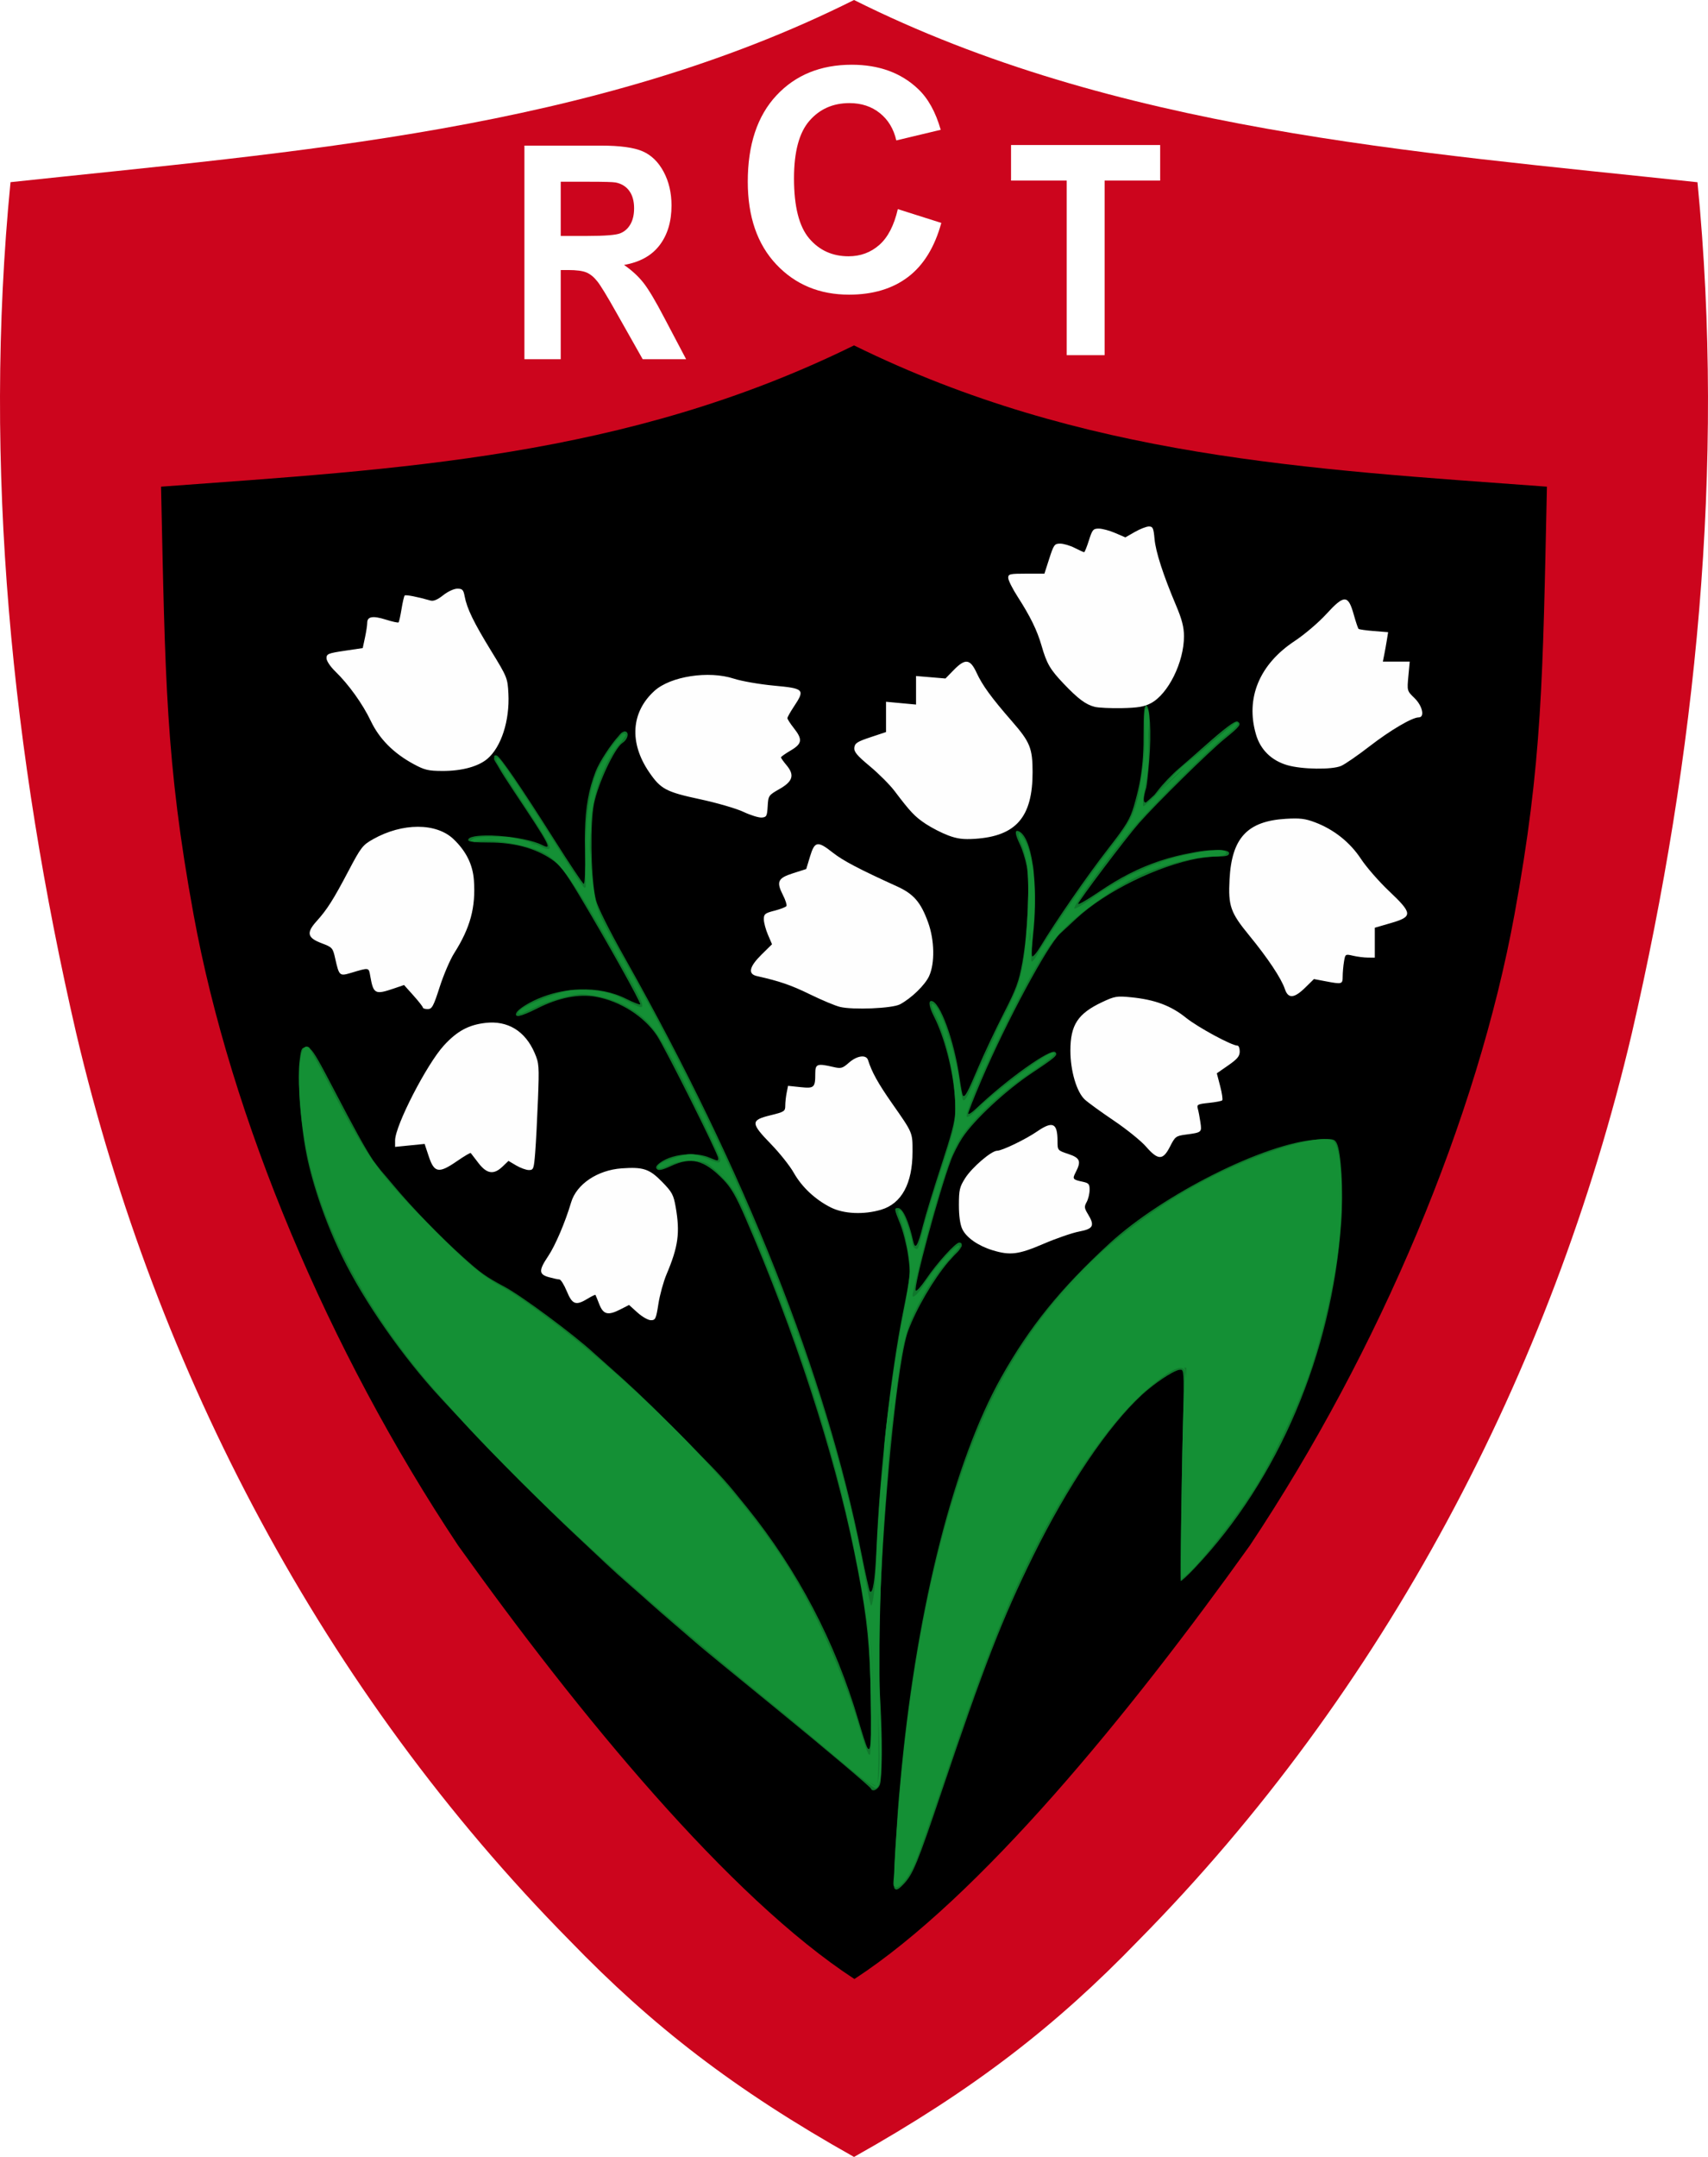 <?xml version="1.0" encoding="UTF-8" standalone="no"?>
<!-- Created with Inkscape (http://www.inkscape.org/) -->

<svg
   xmlns:dc="http://purl.org/dc/elements/1.1/"
   xmlns:cc="http://creativecommons.org/ns#"
   xmlns:rdf="http://www.w3.org/1999/02/22-rdf-syntax-ns#"
   xmlns:svg="http://www.w3.org/2000/svg"
   xmlns="http://www.w3.org/2000/svg"
   xmlns:sodipodi="http://sodipodi.sourceforge.net/DTD/sodipodi-0.dtd"
   xmlns:inkscape="http://www.inkscape.org/namespaces/inkscape"
   id="svg2"
   version="1.1"
   inkscape:version="0.48.1 "
   width="792.413"
   height="1000"
   sodipodi:docname="Rct.svg"
   inkscape:export-filename="G:\Multimedia\Image\Inkscape\images\L-Export-Full\Rct.png"
   inkscape:export-xdpi="72"
   inkscape:export-ydpi="72">
  <path
     inkscape:connector-curvature="0"
     id="path3033"
     d="M 396.22,0 C 274.961,60.613 137.442,70.255 4.877,84.456 -8.058,216.337 5.628,350.342 35.379,479.135 72.469,636.524 150.392,784.39 264.327,899.701 302.441,939.137 340.515,968.742 396.22,1000 451.925,968.742 489.998,939.137 528.112,899.701 642.048,784.39 719.97,636.524 757.06,479.135 786.811,350.342 800.466,216.368 787.531,84.487 654.966,70.286 517.478,60.613 396.22,0 z"
     style="fill:#cc051d;fill-opacity:1" />
  <path
     style="fill:#000000"
     d="m 396.215,160.132 c -105.926,52.113 -211.402,57.375 -321.5,65.5 1.949,89.051 2.111,127.422 15.094,198.375 17.265,94.355 62.377,201.885 122.719,292.5 55.893,78.136 125.754,163.159 183.875,201 58.121,-37.841 127.576,-122.864 183.469,-201 60.341,-90.615 105.485,-198.145 122.75,-292.5 12.983,-70.953 13.113,-109.324 15.062,-198.375 -110.098,-8.125 -215.543,-13.387 -321.469,-65.5 z"
     id="path3851"
     inkscape:connector-curvature="0" />
  <g
     id="g3901"
     transform="translate(-103.784,0.077)">
    <path
       style="opacity:0.988;fill:#149035;fill-opacity:0.846"
       d="m 635.5,327 c -0.867,0 -1.192,3.637 -1.188,13.25 7.1e-4,1.728 0.003,3.352 -0.031,4.906 -0.021,0.935 -0.059,1.804 -0.094,2.688 -0.047,1 -0.092,1.999 -0.156,2.969 -0.044,0.706 -0.1,1.411 -0.156,2.094 -0.034,0.422 -0.087,0.834 -0.125,1.25 -0.613,6.477 -1.792,12.146 -3.906,19.438 -1.759,6.067 -3.512,8.972 -12.094,20 -9.565,12.292 -24.29,33.581 -31.281,45.188 -1.787,2.966 -3.524,4.954 -3.844,4.438 -0.184,-0.298 -0.18,-1.883 -0.062,-4 0.167,-1.663 0.304,-3.366 0.438,-5.125 0.005,-0.072 0.026,-0.146 0.031,-0.219 1.16,-10.092 1.233,-19.965 0.469,-28.188 -0.11,-1.639 -0.251,-3.115 -0.438,-4.188 -0.041,-0.234 -0.083,-0.457 -0.125,-0.688 -1.276,-8.581 -3.641,-14.557 -6.75,-15.594 -1.738,-0.579 -1.457,1.594 0.812,6.281 1.1,2.272 2.509,6.798 3.125,10.062 0.371,1.967 0.583,4.898 0.656,8.375 0.018,0.869 0.03,1.754 0.031,2.688 -3.2e-4,0.245 10e-4,0.47 0,0.719 -0.002,0.711 -0.019,1.417 -0.031,2.156 -0.028,1.779 -0.085,3.614 -0.156,5.5 -0.009,0.224 -0.021,0.431 -0.031,0.656 -0.381,8.433 -1.242,17.574 -2.469,24.344 -1.647,9.091 -2.838,12.312 -8.812,24 -3.795,7.425 -9.103,18.675 -11.781,25 -4.91,11.595 -6.098,13.777 -7,12.875 C 550.26,507.604 549.576,504.03 549,499.938 546.518,482.309 539.814,464 535.844,464 c -1.449,0 -0.944,2.919 1.281,7.281 4.844,9.495 8.781,24.961 9.688,37.469 0.052,0.828 0.097,1.629 0.125,2.438 0.003,0.061 -0.002,0.126 0,0.188 0.028,0.847 0.062,1.711 0.062,2.531 4.1e-4,0.645 -0.019,1.276 -0.062,1.938 -0.305,4.633 -1.811,10.209 -6.344,24.062 C 537.065,550.69 533.187,563.325 532,568 c -2.462,9.697 -3.6,11.585 -4.531,7.406 -2.078,-9.324 -4.844,-15.406 -7,-15.406 -1.933,0 -1.89,0.293 0.969,7.438 1.34,3.351 2.99,9.895 3.656,14.562 1.17,8.196 1.072,9.116 -2.406,26.5 -5.615,28.062 -10.654,73.067 -12.312,110 -0.627,13.956 -1.655,20.564 -3,19.219 -0.309,-0.309 -2.08,-8.21 -3.938,-17.562 C 487.022,637.517 449.547,543.174 394,444.625 c -7.601,-13.486 -12.879,-24.039 -13.75,-27.5 -0.144,-0.572 -0.276,-1.211 -0.406,-1.906 -1.947,-10.423 -2.277,-33.784 -0.469,-42.719 1.911,-9.443 9.559,-25.748 13.188,-28.125 2.696,-1.767 3.323,-5.375 0.938,-5.375 -0.16,0 -0.362,0.115 -0.594,0.25 -0.5,0.116 -1.078,0.608 -1.875,1.594 -0.044,0.055 -0.079,0.098 -0.125,0.156 -3.5,3.765 -9.015,11.97 -10.844,16.75 -3.188,8.331 -4.64,16.369 -4.906,27.781 -0.019,0.657 -0.021,1.324 -0.031,2 -0.007,0.665 -0.031,1.342 -0.031,2.031 -0.004,1.308 0.038,2.651 0.062,4.031 0.006,0.313 -0.007,0.588 0,0.906 0.194,8.844 -0.052,15.358 -0.562,15.188 -0.492,-0.165 -6.556,-9.277 -13.5,-20.25 -15.717,-24.837 -25.217,-38.705 -26.844,-39.219 -0.948,-0.299 -1.35,0.022 -1.156,1 -0.077,0.136 -0.094,0.349 -0.094,0.625 0,0.305 0.789,1.666 1.906,3.406 0.038,0.069 0.054,0.117 0.094,0.188 1.439,2.558 3.709,6.11 6.844,10.812 17.387,26.083 18.348,27.907 13.406,25.406 -4.177,-2.113 -12.226,-3.596 -19.469,-4.156 -0.259,-0.02 -0.524,-0.045 -0.781,-0.062 -0.053,-0.004 -0.103,0.004 -0.156,0 -0.804,-0.061 -1.577,-0.097 -2.344,-0.125 -0.126,-0.005 -0.25,-0.028 -0.375,-0.031 -0.322,-0.011 -0.624,0.006 -0.938,0 C 325.421,387.165 321,387.788 321,389.375 c 0,0.825 2.927,1.162 9.75,1.156 11.504,-0.009 21.243,2.613 28.812,7.719 3.981,2.686 6.279,5.628 13,16.812 12.28,20.436 28.762,49.925 28.219,50.469 -0.264,0.264 -3.126,-0.854 -6.375,-2.5 -6.358,-3.221 -13.895,-4.686 -21.688,-4.406 -5.673,0.204 -11.499,1.325 -17.062,3.406 -6.113,2.287 -11.781,5.816 -12.406,7.719 -0.282,0.859 0.069,1.262 1.062,1.188 0.036,0.035 0.086,0.062 0.125,0.062 0.023,0 0.22,-0.091 0.312,-0.125 1.594,-0.275 4.375,-1.439 8.406,-3.469 9.843,-4.957 19.2,-6.781 27.125,-5.344 11.226,2.036 22.302,9.062 28.25,17.938 3.806,5.679 28.469,54.979 28.469,56.906 0,1.381 -0.058,1.384 -4.344,-0.406 -2.104,-0.879 -4.656,-1.337 -7.312,-1.438 -0.3,-0.011 -0.604,-0.029 -0.906,-0.031 -0.139,-7.5e-4 -0.293,-0.004 -0.438,0 -0.281,0.007 -0.576,0.009 -0.875,0.031 -4.954,0.187 -10.005,1.564 -13.188,3.969 -1.753,1.325 -2.12,2.158 -1.344,2.938 0.778,0.781 2.604,0.376 6.5,-1.438 9.407,-4.379 15.328,-2.854 24.125,6.156 3.709,3.799 5.968,7.671 10.375,17.844 C 472.352,617.061 490.553,672.802 500,719 c 5.217,25.512 6.917,38.698 7.562,59.531 0.018,0.573 0.015,1.164 0.031,1.75 0.042,1.898 0.117,3.798 0.156,5.969 0.132,7.412 0.147,13.343 0.094,17.875 -0.176,6.396 -0.719,7.854 -1.781,5.875 -0.443,-0.825 -2.253,-6.45 -4.031,-12.5 -10.627,-36.146 -28.076,-69.433 -51.75,-98.781 -9.69,-12.012 -11.004,-13.566 -25.031,-27.75 -0.531,-0.551 -1.056,-1.104 -1.594,-1.656 -3.029,-3.112 -6.177,-6.269 -9.406,-9.438 -11.803,-11.839 -17.86,-17.542 -29.156,-27.5 -2.421,-2.134 -5.133,-4.55 -6.031,-5.375 -9.214,-8.461 -33.114,-26.174 -41.062,-30.438 -8.899,-4.774 -11.168,-6.4 -19.312,-13.719 -10.731,-9.644 -23.784,-23.088 -32.188,-33.188 -1.954,-2.348 -4.373,-5.184 -5.906,-6.938 -1.35,-1.716 -2.621,-3.35 -3.781,-4.938 -0.049,-0.074 -0.107,-0.175 -0.156,-0.25 C 273.085,532.12 267.912,522.715 259,505.625 c -6.919,-13.268 -9.484,-17.879 -11.25,-19.406 -0.281,-0.384 -0.51,-0.673 -0.625,-0.719 -0.721,-0.287 -1.342,-0.267 -1.875,0.031 -0.008,0.004 -0.023,-0.005 -0.031,0 -1.623,0.169 -1.872,1.206 -2.531,6.969 -0.284,2.484 -0.322,5.98 -0.219,9.938 0.039,1.493 0.1,3.007 0.188,4.625 0.019,0.34 0.041,0.686 0.062,1.031 0.529,8.943 1.706,19.25 3.312,27.219 2.925,14.513 9.084,32.107 16.531,47.312 10.198,20.821 28.049,46.409 45.625,65.375 2.803,3.025 8.761,9.432 13.219,14.25 10.452,11.295 35.753,36.593 48.781,48.75 5.599,5.225 12.302,11.525 14.906,14 2.604,2.475 7.358,6.75 10.531,9.5 3.174,2.75 7.58,6.642 9.812,8.656 2.232,2.014 7.662,6.734 12.062,10.5 4.4,3.766 9.125,7.838 10.5,9.031 2.072,1.798 16.784,13.856 36.594,30 21.287,17.348 42.925,35.596 43.25,36.469 0.668,1.792 3.558,0.329 4.25,-2.156 0.415,-1.492 0.676,-5.927 0.75,-11.656 0.005,-0.201 -0.005,-0.451 0,-0.656 0.102,-4.515 0.046,-9.991 -0.188,-16.062 -0.035,-1.149 -0.081,-2.265 -0.125,-3.406 -0.145,-3.735 -0.321,-7.405 -0.562,-10.719 -0.06,-0.821 -0.108,-1.724 -0.156,-2.625 -0.273,-6.77 -0.356,-14.758 -0.219,-23.531 0.005,-0.314 0.026,-0.621 0.031,-0.938 0.841,-39.951 5.817,-100.856 10.688,-128.469 0.053,-0.297 0.103,-0.553 0.156,-0.844 0.195,-1.082 0.368,-2.094 0.562,-3.062 0.031,-0.155 0.063,-0.285 0.094,-0.438 0.667,-3.267 1.326,-5.848 1.969,-7.594 3.838,-10.425 11.84,-23.955 18.656,-32.031 0.859,-0.929 1.69,-1.849 2.438,-2.688 0.071,-0.08 0.117,-0.14 0.188,-0.219 0.338,-0.341 0.674,-0.697 1,-1 1.085,-1.007 1.846,-1.996 2.25,-2.844 0.228,-0.309 0.375,-0.556 0.375,-0.625 0,-0.113 -0.011,-0.194 -0.031,-0.281 -0.002,-0.011 0.003,-0.021 0,-0.031 C 550.083,576.507 549.709,576 548.812,576 c -1.71,0 -10.296,9.446 -15.312,16.844 -2.361,3.481 -4.532,5.91 -4.844,5.406 -1.079,-1.746 10.737,-45.567 16.312,-60.469 1.133,-3.028 3.535,-7.684 5.312,-10.375 5.509,-8.339 20.019,-21.855 32.25,-30 11.079,-7.378 12.184,-8.347 10.844,-9.688 -1.988,-1.988 -22.466,12.581 -36.625,26.062 -2.062,1.964 -3.75,3.045 -3.75,2.406 0,-0.639 2.74,-7.592 6.094,-15.438 11.577,-27.077 30.722,-62.664 36.594,-68.031 1.539,-1.407 4.838,-4.474 7.312,-6.781 13.852,-12.915 38.147,-24.644 56.531,-28 0.01,-0.002 0.021,0.002 0.031,0 0.769,-0.14 1.535,-0.234 2.281,-0.344 1.379,-0.18 2.769,-0.317 4.156,-0.438 0.275,-0.024 0.489,-0.067 0.75,-0.094 0.785,-0.043 1.567,-0.062 2.312,-0.062 3.72,0 4.938,-0.369 4.938,-1.5 0,-1.2 -2.665,-1.629 -6.719,-1.469 -0.13,0.005 -0.273,-0.006 -0.406,0 -2.588,0.033 -5.516,0.392 -8.656,0.969 -0.414,0.076 -0.828,0.165 -1.25,0.25 -4.886,0.867 -10.176,2.144 -14.969,3.75 -9.923,3.324 -18.398,7.639 -28.656,14.594 -5.131,3.479 -9.344,5.891 -9.344,5.375 0,-1.139 22.167,-30.53 28.188,-37.375 8.07,-9.175 32.784,-33.478 39.812,-39.156 7.059,-5.703 7.875,-6.791 5.969,-7.969 -1.057,-0.653 -5.885,2.956 -16.094,12.031 -3.095,2.751 -8.164,7.175 -11.281,9.844 -3.117,2.668 -7.508,7.281 -9.75,10.25 -0.507,0.672 -0.987,1.268 -1.438,1.812 -1.607,1.507 -3.034,2.787 -3.906,3.5 -0.02,0.005 -0.043,0.027 -0.062,0.031 -1.332,0.275 -1.359,-2.01 0.156,-6.812 0.241,-0.764 0.867,-6.49 1.375,-12.719 C 638.031,339.376 637.307,327 635.5,327 z m 83.156,201.031 c -0.816,0.021 -1.89,0.098 -3.125,0.188 -0.337,0.021 -0.506,0.008 -0.875,0.031 -23.859,1.532 -71.247,25.286 -96.25,48.25 -22.63,20.785 -37,38.563 -50.156,62 -21.766,38.776 -38.698,105.157 -46.156,180.969 -0.018,0.178 -0.045,0.353 -0.062,0.531 -0.043,0.439 -0.082,0.929 -0.125,1.375 -0.778,7.843 -1.437,15.535 -1.906,22.938 -0.013,0.206 -0.018,0.42 -0.031,0.625 -0.662,9.248 -1.174,17.779 -1.375,23.438 -0.056,0.683 -0.111,1.445 -0.156,1.875 -0.281,2.65 -0.314,3.853 0.125,4.375 0.026,0.331 0.045,0.546 0.094,0.625 0.802,1.308 1.883,0.826 4.531,-2 4.17,-4.45 6.296,-9.608 17.219,-42 19.924,-59.087 28.366,-80.803 42.625,-109.75 16.066,-32.615 34.792,-60.353 50.406,-74.781 0.138,-0.128 0.269,-0.249 0.406,-0.375 0.9,-0.821 1.81,-1.583 2.688,-2.312 5.556,-4.621 12.656,-9.031 14.562,-9.031 1.485,0 1.984,-1.209 1.781,14.375 -0.003,0.243 -0.028,0.561 -0.031,0.812 -0.316,12.149 -0.681,29.831 -0.938,46.031 -0.409,20.308 -0.565,36.435 -0.344,36.656 0.243,0.243 3.162,-2.441 6.5,-5.969 38.938,-41.145 63.616,-99.278 67.969,-160.188 1.052,-14.726 -0.006,-32.916 -2.125,-36.875 -0.712,-1.33 -1.294,-1.793 -3.938,-1.812 -0.247,-0.014 -0.547,-8.1e-4 -0.844,0 -0.165,4.5e-4 -0.287,-0.005 -0.469,0 z"
       id="path3911"
       inkscape:connector-curvature="0" />
    <path
       style="fill:#149035;fill-opacity:1"
       d="m 531.375,329.469 c -1.068,0.01 -0.641,8.404 -0.594,11.5 0.087,8.318 -0.422,11.341 -1.594,20.375 -2.023,15.714 -4.149,20.022 -15.375,34.375 -9.202,11.765 -28.881,40.439 -33.219,48.406 -0.98,1.8 -2.052,3.01 -2.375,2.688 -0.323,-0.323 -0.009,-6.681 0.688,-14.125 1.897,-20.261 0.22,-35.95 -4.625,-43.344 -0.442,-0.674 -0.81,-1.095 -1.125,-1.406 -0.346,-0.529 -0.628,-0.809 -0.781,-0.656 -0.033,0.033 -0.058,0.105 -0.062,0.188 -0.388,0.253 -0.13,1.748 0.969,4.062 0.911,1.92 2.151,6.125 2.75,9.312 1.43,7.602 0.454,33.8 -1.719,46.781 -1.249,7.462 -2.323,10.996 -7.25,21.438 -2.595,4.702 -5.407,10.52 -6.688,13.969 -0.004,0.011 -0.027,0.02 -0.031,0.031 -0.03,0.063 -0.064,0.124 -0.094,0.188 -3.639,7.674 -7.035,15.075 -8.406,18.375 -1.282,3.084 -2.249,5.3 -3,6.812 -0.033,0.061 -0.061,0.16 -0.094,0.219 -0.203,0.4 -0.39,0.765 -0.562,1.062 -0.035,0.06 -0.091,0.13 -0.125,0.188 -0.154,0.252 -0.305,0.485 -0.438,0.656 -0.511,0.661 -0.897,0.759 -1.219,0.438 -0.271,-0.271 -0.958,-3.845 -1.531,-7.938 -1.693,-12.079 -6.671,-28.369 -10.188,-34.188 -0.004,-0.008 0.004,-0.023 0,-0.031 -0.053,-0.087 -0.104,-0.137 -0.156,-0.219 -0.132,-0.221 -0.25,-0.439 -0.406,-0.625 -0.288,-0.394 -0.584,-0.754 -0.844,-0.969 -1.959,-1.625 -1.862,0.321 0.219,4.344 5.317,10.282 9.368,29.139 9.375,43.656 0.004,7.639 -0.589,10.181 -6.562,28.438 -3.61,11.031 -7.428,23.612 -8.469,27.969 -1.041,4.357 -2.081,8.143 -2.344,8.406 -0.894,0.894 -2.625,-0.833 -2.625,-2.625 0,-2.34 -3.767,-13.267 -5,-14.5 -1.81,-1.81 -2.028,0.1 -0.438,3.906 2.095,5.014 4.438,17.427 4.438,23.531 0,2.676 -1.569,12.643 -3.469,22.156 -3.254,16.295 -8.645,54.951 -8.562,61.375 0.021,1.613 -0.394,6.537 -0.938,10.938 -0.997,8.072 -2.164,25.426 -2.812,42 -0.44,11.239 -1.675,20.48 -2.469,18.5 -0.331,-0.825 -1.55,-6.9 -2.719,-13.5 -14.502,-81.88 -54.852,-184.902 -112.312,-286.656 -10.845,-19.205 -11.77,-21.247 -13.188,-29.375 -0.838,-4.806 -1.523,-11.478 -1.531,-14.844 -0.008,-3.365 -0.595,-4.488 -0.562,-7.594 0.035,-3.364 0.543,-6.787 0.562,-9.719 0.038,-12.781 6.113,-29.807 13.531,-37.906 1.068,-0.963 1.437,-2.035 2.25,-3 0.373,-0.7 0.547,-0.595 0.125,-1.281 -1.808,-0.338 -1.249,0.255 -3.969,2.938 -2.655,3.437 -5.231,7.086 -6.938,10.438 -6.617,9.914 -7.419,31.009 -7.438,38.031 -0.005,1.907 -0.104,5.123 -0.156,11.656 -0.034,4.299 0.333,7.12 0.062,8.188 -0.14,0.066 -0.301,0.125 -0.438,0.125 -0.116,0 -0.348,-0.215 -0.656,-0.531 -1.821,-2.401 -6.757,-9.877 -12.25,-18.656 -13.969,-22.326 -25.626,-39.874 -27.094,-40.781 -0.892,-0.551 -1.197,-0.407 -0.875,0.562 -0.319,0.322 0.542,1.931 2.719,5.156 1.686,2.792 4.13,6.574 7.469,11.625 11.413,17.269 15.364,23.573 14.312,24.625 -0.386,0.076 -0.886,0.074 -1.5,-0.031 -0.729,-0.239 -1.649,-0.665 -2.812,-1.25 -3.823,-1.922 -12.019,-4.141 -15.844,-4.281 -9.9,-0.363 -15.158,0.055 -15.625,1.219 -0.251,0.038 -0.464,0.12 -0.594,0.25 -0.278,0.278 0.098,0.464 0.844,0.5 0.304,0.271 0.77,0.386 1.219,0.25 5.348,-1.618 23.642,1.22 31.062,4.812 8.355,4.044 14.97,13.56 38.938,56.156 9.865,17.533 9.883,17.957 0.594,12.969 -8.111,-4.356 -12.827,-5.346 -24.906,-5.156 -5.763,0.09 -23.756,7.158 -25.531,10.031 -0.501,0.81 -0.218,1.084 0.781,0.875 0.283,0.084 0.872,-0.099 2.031,-0.656 1.239,-0.503 2.819,-1.259 4.844,-2.281 5.814,-2.935 17.069,-6.107 21.344,-6.031 6.887,0.123 15.858,2.588 21.531,5.938 11.033,6.515 14.381,11.262 29.406,41.562 7.464,15.053 13.562,28.104 13.562,29 0,2.1 -0.865,2.057 -6.156,-0.344 -2.398,-1.088 -5.796,-1.988 -7.562,-2 -3.548,-0.024 -13.899,3.515 -14.875,5.094 -1.263,2.044 0.6,2.054 4.844,0 5.145,-2.49 13.493,-2.824 17.625,-0.688 1.534,0.793 5.243,4.085 8.219,7.312 4.611,5.001 6.392,8.232 12.094,21.812 27.18,64.743 43.098,117.643 52.5,174.438 2.182,13.181 2.661,19.652 3.062,43.25 0.242,14.261 0.156,23.986 -0.219,26.812 -0.001,0.01 -0.03,0.021 -0.031,0.031 -0.11,0.26 -0.221,0.406 -0.344,0.406 -0.154,0 -0.357,-0.24 -0.594,-0.594 -0.844,-1.805 -2.199,-5.674 -3.5,-10.156 C 395.121,790.731 389.92,776.826 384,763.5 c -0.302,-0.695 -0.6,-1.373 -0.906,-2.062 -0.084,-0.186 -0.166,-0.377 -0.25,-0.562 -1.575,-3.526 -3.233,-6.993 -4.938,-10.406 -0.841,-1.685 -1.687,-3.369 -2.562,-5.031 -0.136,-0.262 -0.27,-0.52 -0.406,-0.781 -0.238,-0.448 -0.478,-0.897 -0.719,-1.344 -3.969,-7.504 -8.082,-14.555 -12.219,-20.781 -20.724,-31.191 -52.145,-64.639 -91.125,-97 -13.248,-10.998 -30.903,-23.893 -37.5,-27.406 -9.472,-5.044 -15.899,-10.346 -31.469,-25.969 -24.511,-24.594 -31.075,-33.035 -45.938,-61.344 -0.825,-1.572 -1.713,-3.236 -2.594,-4.938 -0.193,-0.374 -0.313,-0.638 -0.5,-1 -1.784,-3.451 -3.431,-6.522 -4.938,-9.312 -2.752,-5.099 -4.845,-8.788 -5.188,-9 -5.403,-3.339 -5.851,22.998 -0.812,48 7.356,36.501 29.003,76.57 60.812,112.531 38.753,43.81 85,86.745 153.688,142.688 8.212,6.688 22.363,18.455 31.438,26.156 9.075,7.701 17.052,14.045 17.719,14.094 2.805,0.204 3.552,-7.998 2.656,-28.906 -1.26,-29.426 -0.373,-71.768 2.156,-103 0.78,-9.625 1.411,-18.625 1.406,-20 -0.013,-3.287 3.566,-32.545 5.688,-46.5 0.934,-6.146 2.906,-14.056 4.469,-17.906 3.919,-9.655 11.475,-21.824 17.656,-28.469 2.883,-3.1 5.246,-5.949 5.25,-6.344 0.03,-2.974 -10.469,8.249 -16.406,17.531 -2.642,4.131 -4.833,6.312 -5.344,5.625 -0.045,-0.159 -0.059,-0.345 -0.094,-0.531 -0.004,-0.021 0.004,-0.041 0,-0.062 0.013,-0.277 0.066,-0.645 0.188,-1.094 0.261,-0.963 1.212,-5.125 2.125,-9.25 2.473,-11.171 8.221,-31.933 12.625,-45.594 2.674,-8.294 5.197,-13.937 8.031,-18 6.258,-8.972 18.704,-20.474 31.438,-29.062 10.349,-6.98 13.032,-9.344 10.594,-9.344 -2.847,0 -28.281,19.186 -35.75,26.969 -1.828,1.905 -3.657,3.125 -4.062,2.719 -1.921,-1.921 20.709,-50.631 33.062,-71.188 4.752,-7.907 8.636,-12.918 13.844,-17.844 7.644,-7.229 21.539,-17.006 30.75,-21.625 11.093,-5.562 27.585,-10.031 37,-10.031 5.016,0 7.459,-1.504 4.375,-2.688 -2.599,-0.997 -17.171,1.384 -26.062,4.25 -4.108,1.324 -8.562,3.125 -13.062,5.219 -0.043,0.02 -0.082,0.043 -0.125,0.062 -3.358,1.36 -5.975,2.597 -6.969,3.469 -5.161,2.748 -10.116,5.782 -14.312,8.812 -4.569,3.299 -8.462,5.52 -8.656,4.938 -0.518,-1.553 17.036,-25.431 28.312,-38.5 8.151,-9.446 34.821,-35.889 41.406,-41.062 5.577,-4.382 7.314,-6.5 5.344,-6.5 -0.367,0 -3.538,2.538 -7.312,5.781 -1.967,1.602 -4.217,3.477 -6.75,5.75 -3.029,2.558 -5.969,4.983 -7.688,6.312 -4.347,3.362 -7.353,6.441 -16.156,16.5 -2.253,2.11 -4.018,3.728 -4.844,4.344 -0.005,0.004 -0.026,-0.004 -0.031,0 -0.099,0.014 -0.159,0.006 -0.219,-0.031 -0.479,-0.296 -0.084,-4.501 0.906,-9.344 1.857,-9.084 1.478,-14.636 1.562,-16.531 0.088,-1.965 -0.296,-7.029 0,-9.281 0.293,-2.228 0.433,-9.288 -0.719,-10 -0.178,-0.11 -0.341,-0.158 -0.5,-0.156 z M 230.281,353.125 c 0.026,0 0.075,0.027 0.125,0.062 -0.041,-0.007 -0.09,-0.029 -0.125,-0.031 0.006,-0.006 -0.01,-0.031 0,-0.031 z m 319.438,3.25 c -1.827,1.76 -3.687,3.6 -5.594,5.5 -2.081,2.073 -4.054,3.967 -5.875,5.719 1.954,-2.59 7.863,-8.258 11.469,-11.219 z m -324.062,33.438 c 0.457,0.023 1.031,0.029 1.719,0.031 0.54,10e-4 0.958,-0.019 1.375,-0.031 -0.278,0.063 -0.71,0.117 -1.375,0.125 -0.807,0.01 -1.39,-0.043 -1.719,-0.125 z m 20.188,2.312 c 0.085,-0.002 0.121,8.9e-4 0.219,0 0.814,-0.007 1.716,0.356 2.156,0.812 -0.72,-0.284 -1.529,-0.549 -2.375,-0.812 z m 320.562,4.594 c -0.408,0.08 -1.294,0.125 -2.531,0.125 -0.619,0 -1.139,-0.009 -1.562,-0.031 0.353,0.005 0.65,7.5e-4 1.062,0 1.48,-0.003 2.47,-0.032 3.031,-0.094 z M 538,401.125 c 0.138,0 0.256,0.043 0.344,0.094 -0.558,0.182 -1.101,0.345 -1.656,0.531 0.376,-0.359 0.9,-0.625 1.312,-0.625 z m -0.25,1.625 c -0.323,0.222 -0.691,0.375 -1,0.375 0.332,-0.117 0.662,-0.261 1,-0.375 z m -59.031,11.031 c 0.075,2.111 0.075,4.577 0,6.688 0.049,-2.129 0.049,-4.559 0,-6.688 z m -1.188,19.531 c 0.007,0.025 0.024,0.034 0.031,0.062 0.252,0.963 0.252,2.538 0,3.5 -0.082,0.313 -0.151,0.411 -0.219,0.375 0.103,-1.799 0.158,-3.102 0.188,-3.938 z m -193.5,7.281 c 0.07,0.119 0.118,0.193 0.188,0.312 0.116,0.198 0.198,0.367 0.312,0.562 -0.202,-0.202 -0.38,-0.526 -0.5,-0.875 z m 5.344,6.688 c 0.194,0.256 0.342,0.496 0.406,0.719 -0.136,-0.243 -0.271,-0.476 -0.406,-0.719 z m -1.406,0.094 c 0.246,0.428 0.451,0.774 0.688,1.188 -0.041,-0.031 -0.087,-0.056 -0.125,-0.094 -0.245,-0.245 -0.45,-0.665 -0.562,-1.094 z m 4.969,8.844 c 0.243,0.447 0.493,0.922 0.719,1.344 -0.041,-0.031 -0.087,-0.056 -0.125,-0.094 -0.275,-0.275 -0.495,-0.773 -0.594,-1.25 z m 146.094,24.5 c 0.149,0.211 0.31,0.481 0.438,0.812 0.215,0.559 0.317,1.13 0.312,1.562 -0.238,-0.778 -0.491,-1.563 -0.75,-2.375 z m 18.25,9.938 c -0.439,1.031 -0.884,2.051 -1.344,3.094 -0.022,-0.043 -0.029,-0.115 -0.031,-0.188 -0.017,-0.566 0.599,-1.854 1.375,-2.906 z M 456.125,513 c -0.928,0.871 -1.804,1.694 -2.562,2.469 -0.219,0.223 -0.445,0.417 -0.656,0.625 0.648,-1.165 2.063,-2.417 3.219,-3.094 z m -12.188,2.406 c -0.096,2.388 -0.309,4.533 -0.75,6.812 0.275,-1.892 0.514,-3.812 0.656,-5.594 0.04,-0.502 0.054,-0.757 0.094,-1.219 z m -116.188,5.812 c 0.494,0.798 1.048,1.768 1.625,2.906 0.874,1.724 1.523,3.275 1.875,4.344 -1.131,-2.336 -2.31,-4.807 -3.5,-7.25 z M 614,529.125 c -7.685,0.058 -23.299,4.591 -39.062,11.438 -0.71,0.3 -1.418,0.598 -2.125,0.906 -0.222,0.099 -0.435,0.212 -0.656,0.312 -5.331,2.346 -10.581,4.938 -15.75,7.75 -0.972,0.529 -1.941,1.049 -2.906,1.594 -9.605,5.285 -17.919,10.773 -28.125,18.438 -30.08,22.588 -54.478,53.974 -70.188,90.281 -18.096,41.822 -30.853,97.645 -37.281,163.312 -2.158,22.045 -3.959,50.885 -3.281,52.219 0.296,0.583 0.774,0.737 1.375,0.562 0.021,-0.006 0.041,-0.024 0.062,-0.031 0.055,-0.009 0.127,-0.01 0.188,-0.031 0.019,-0.008 0.043,-0.023 0.062,-0.031 0.117,-0.049 0.238,-0.129 0.375,-0.219 2.167,-1.308 5.357,-5.849 7.719,-11.5 1.494,-3.575 7.101,-19.55 12.469,-35.5 15.913,-47.288 24.889,-71.424 35.375,-94.156 0.563,-1.221 1.145,-2.439 1.719,-3.656 0.514,-1.086 1.046,-2.176 1.562,-3.25 0.565,-1.178 1.139,-2.377 1.719,-3.562 0.097,-0.198 0.184,-0.396 0.281,-0.594 0.144,-0.294 0.293,-0.581 0.438,-0.875 0.295,-0.6 0.609,-1.184 0.906,-1.781 0.349,-0.698 0.681,-1.402 1.031,-2.094 0.598,-1.183 1.207,-2.362 1.812,-3.531 0.85,-1.646 1.707,-3.266 2.562,-4.875 0.128,-0.238 0.247,-0.481 0.375,-0.719 15.647,-29.047 33.411,-53.072 48.781,-65.75 5.255,-4.335 9.135,-7.032 11.781,-8.062 3.402,-1.326 4.717,0.068 4.125,4.125 -0.893,6.126 -2.218,85.615 -1.594,92.125 0.003,0.034 -0.003,0.095 0,0.125 l -0.062,1.312 1.062,-1.156 c 4.797,-2.724 24.556,-27.437 34.125,-43.125 7.227,-11.848 18.007,-34.335 23,-48 5.696,-15.59 11.478,-38.695 14.031,-56.094 3.501,-23.857 2.677,-51.398 -1.625,-54.969 -0.777,-0.645 -2.252,-0.953 -4.281,-0.938 z m -281.312,14.594 c 0.506,0.418 1.019,0.847 1.531,1.312 1.118,1.016 2.156,2.079 3.188,3.375 -1.448,-1.557 -3.091,-3.199 -4.719,-4.688 z m 288.438,3.594 c 0.283,4.6 0.271,9.655 0.031,15.031 0.173,-4.984 0.164,-10.239 -0.031,-15.031 z m -190.531,16.344 c -0.239,0.828 -0.468,1.569 -0.688,2.344 0.029,-0.664 0.319,-1.59 0.688,-2.344 z m -82.156,2.75 c 0.144,0.212 0.298,0.458 0.438,0.719 0.378,0.707 0.598,1.392 0.688,1.906 -0.374,-0.856 -0.808,-1.906 -1.125,-2.625 z m 1.625,6.938 c 0.11,0.259 0.232,0.548 0.344,0.812 -0.022,-0.035 -0.04,-0.057 -0.062,-0.094 -0.143,-0.231 -0.228,-0.484 -0.281,-0.719 z m 164,5.969 c -11.15,9.876 -21.435,20.844 -30.531,32.625 8.98,-11.875 19.09,-22.646 30.531,-32.625 z m -72.188,1.375 c -0.331,0.304 -0.718,0.688 -1.094,1.062 0.045,-0.058 0.074,-0.095 0.125,-0.156 0.333,-0.401 0.668,-0.71 0.969,-0.906 z m 0.812,0.812 c -0.184,0.472 -0.587,0.962 -1.062,1.281 0.409,-0.478 0.739,-0.877 1.062,-1.281 z m -87.781,3.469 c 0.199,0.484 0.39,0.972 0.594,1.469 -0.311,-0.332 -0.538,-0.946 -0.594,-1.469 z M 356.875,589.75 c 0.202,0.494 0.356,0.869 0.562,1.375 0.046,0.114 0.11,0.26 0.156,0.375 -0.017,-0.015 -0.046,-0.015 -0.062,-0.031 -0.367,-0.367 -0.656,-1.15 -0.656,-1.719 z m 2,5 c 0.226,0.571 0.423,1.125 0.656,1.719 -0.367,-0.367 -0.656,-1.15 -0.656,-1.719 z m 1.688,0.844 c 0.118,0.205 0.193,0.394 0.219,0.562 -0.065,-0.172 -0.155,-0.395 -0.219,-0.562 z m 62.969,7.344 c 0.203,0.04 0.343,0.051 0.531,0.094 -0.069,0.039 -0.141,0.094 -0.188,0.094 -0.118,0 -0.239,-0.067 -0.344,-0.188 z m -58.219,5.281 c 0.368,0.481 0.559,0.98 0.469,1.281 -0.163,-0.442 -0.312,-0.857 -0.469,-1.281 z m 2.562,10.469 c 0.216,0.597 0.441,1.184 0.656,1.781 -0.367,-0.367 -0.656,-1.15 -0.656,-1.719 0,-0.025 -0.002,-0.04 0,-0.062 z m 1.438,0.531 c 0.403,0.505 0.607,1.007 0.469,1.281 -0.155,-0.441 -0.315,-0.848 -0.469,-1.281 z m 179.719,15.906 1.031,0 -0.094,4.812 c -0.118,-2.475 -0.402,-4.014 -0.938,-4.812 z m -134.875,8.281 c -0.015,0.358 -0.034,0.742 -0.031,1.219 0.002,0.438 0.015,0.773 0.031,1.094 -0.096,-0.117 -0.164,-0.441 -0.188,-1 -0.026,-0.642 0.052,-1.116 0.188,-1.312 z m -1,8 c -0.015,0.358 -0.034,0.742 -0.031,1.219 0.002,0.438 0.015,0.773 0.031,1.094 -0.096,-0.117 -0.164,-0.441 -0.188,-1 -0.026,-0.642 0.052,-1.116 0.188,-1.312 z m -0.969,8.281 c -0.019,0.405 -0.031,0.868 -0.031,1.438 0,0.557 0.013,1.006 0.031,1.406 -0.09,-0.227 -0.156,-0.719 -0.156,-1.406 0,-0.727 0.056,-1.227 0.156,-1.438 z m 137.344,2.625 -0.094,5.562 c -0.248,13.509 -0.606,29.322 -0.906,40.188 l 0.062,-3.969 c 0.223,-13.224 0.604,-30.257 0.938,-41.781 z m -138.344,6.594 c -0.023,0.457 -0.029,1.031 -0.031,1.719 -10e-4,0.54 0.019,0.958 0.031,1.375 -0.063,-0.278 -0.117,-0.71 -0.125,-1.375 -0.01,-0.825 0.038,-1.401 0.125,-1.719 z m -0.969,11.312 c -0.021,0.518 -0.031,1.15 -0.031,1.906 0,0.756 0.01,1.388 0.031,1.906 -0.08,-0.332 -0.125,-0.983 -0.125,-1.906 0,-0.925 0.048,-1.572 0.125,-1.906 z m -1,12.219 c -0.011,0.509 -0.031,1.026 -0.031,1.688 0,0.71 0.018,1.278 0.031,1.812 -0.035,-0.465 -0.062,-1.034 -0.062,-1.812 0,-0.707 0.038,-1.233 0.062,-1.688 z m 0.5,0.781 c 0.035,0.601 0.035,1.211 0,1.812 0.015,-0.611 0.015,-1.202 0,-1.812 z m -1.469,12.562 c -0.016,0.663 -0.031,1.423 -0.031,2.344 0,0.872 0.017,1.577 0.031,2.219 -0.032,-0.569 -0.062,-1.258 -0.062,-2.219 0,-0.987 0.028,-1.767 0.062,-2.344 z m -1.062,19.844 0.031,0 c 6.9e-4,1.126 0.015,2.051 0.031,2.844 -0.035,-0.705 -0.061,-1.588 -0.062,-2.844 z m 141.031,6.844 -0.125,0.125 0,-0.094 c 0.035,-0.002 0.086,-0.023 0.125,-0.031 z m -146.562,7.312 c 0.076,0.239 0.099,0.529 0.062,0.844 -0.017,-0.273 -0.037,-0.555 -0.062,-0.844 z m 0.344,8.25 c 0.033,0.508 0.084,1.137 0.156,1.844 -0.166,-0.84 -0.219,-1.429 -0.156,-1.844 z m 1.625,13.875 c 0.581,5.462 0.896,13.129 1.031,20.969 -0.183,-7.287 -0.527,-14.695 -1.031,-20.969 z m 3.469,32.844 c 0.059,1.652 0.123,3.475 0.188,4.906 0.725,16.184 0.548,25.172 -0.594,28.219 0.405,-2.461 0.627,-8.908 0.562,-17.562 -0.042,-5.636 -0.11,-10.38 -0.156,-15.562 z m -6.031,31.125 c 2.48,1.84 4.122,2.898 4.875,3.125 -0.119,0.067 -0.243,0.099 -0.375,0.094 -0.26,-0.01 -2.076,-1.338 -4.5,-3.219 z"
       transform="translate(104.124,-1.133)"
       id="path3903"
       inkscape:connector-curvature="0"
       sodipodi:nodetypes="cccssccscscsssccccsccccsssccccsscsscssssscsssssssscccccccscscssccsccsscsccsssssccssssssssssssssccscccccscccsssssccscssssssscssscsccccssssssssssssscccsssssccsccccsssccsccscsccccccccccccscccsccsccccccccccccccccccccsccccccccccccccccccccccsccscccscsssscccccsssccccscccccsssccccssssscscccccccccscccccccccccsccccccccccccccccccccsccccccscccccccccccccccccccscscccccccccsccscsccscscccccscscccccccccccccccccccscsccccc" />
  </g>
  <path
     inkscape:connector-curvature="0"
     id="path3942"
     d="m 295.76,608.541 -3.914,-3.536 -4.122,2.103 c -5.674,2.894 -7.854,2.335 -9.717,-2.491 -0.845,-2.188 -1.637,-4.114 -1.76,-4.281 -0.124,-0.166 -1.73,0.615 -3.569,1.737 -5.514,3.362 -7.148,2.786 -9.722,-3.424 -1.247,-3.009 -2.784,-5.473 -3.415,-5.476 -0.631,-0.003 -2.827,-0.472 -4.878,-1.041 -4.734,-1.315 -4.795,-3.138 -0.328,-9.776 3.279,-4.872 7.915,-15.735 10.633,-24.911 2.501,-8.445 12.234,-14.981 23.49,-15.776 9.978,-0.705 12.855,0.257 18.714,6.258 4.648,4.761 5.313,5.994 6.306,11.693 2.079,11.938 1.212,18.294 -4.255,31.215 -1.422,3.361 -3.115,9.515 -3.762,13.676 -1.074,6.91 -1.376,7.565 -3.481,7.565 -1.268,0 -4.066,-1.591 -6.219,-3.536 z m 164.664,-28.923 c -6.665,-2.047 -12.114,-5.866 -13.98,-9.797 -1.014,-2.137 -1.566,-6.069 -1.566,-11.16 0,-6.981 0.326,-8.374 2.91,-12.45 3.16,-4.984 12.176,-12.708 14.833,-12.709 2.275,-10e-4 13.206,-5.267 18.516,-8.921 7.272,-5.003 9.492,-3.963 9.492,4.447 0,4.294 0.024,4.322 4.973,5.966 5.492,1.824 6.121,3.349 3.485,8.447 -1.643,3.176 -1.45,3.441 3.229,4.445 2.832,0.607 3.228,1.084 3.197,3.847 -0.019,1.734 -0.637,4.239 -1.371,5.565 -1.162,2.098 -1.094,2.81 0.529,5.47 3.343,5.481 2.635,6.934 -3.989,8.193 -3.224,0.613 -10.663,3.177 -16.532,5.698 -11.645,5.003 -15.502,5.483 -23.726,2.958 z m -74.936,-19.802 c -7.2,-3.588 -13.502,-9.48 -17.241,-16.12 -1.771,-3.144 -6.512,-9.106 -10.537,-13.248 -9.506,-9.783 -9.542,-11.105 -0.356,-13.356 6.532,-1.601 6.962,-1.876 6.962,-4.458 0,-1.514 0.291,-4.208 0.647,-5.986 l 0.647,-3.234 5.721,0.598 c 6.462,0.675 6.909,0.261 6.909,-6.395 0,-4.365 0.897,-4.679 8.394,-2.941 3.562,0.826 4.221,0.643 7.245,-2.013 3.746,-3.289 7.998,-3.857 8.844,-1.181 1.766,5.584 4.656,10.788 11.129,20.039 9.72,13.891 9.516,13.41 9.512,22.48 -0.007,14.694 -5.069,24.023 -14.566,26.843 -8.029,2.384 -17.282,1.976 -23.311,-1.028 z M 221.982,539.223 c -1.793,-2.325 -3.403,-4.42 -3.579,-4.656 -0.176,-0.236 -3.065,1.466 -6.421,3.782 -8.401,5.797 -10.513,5.442 -13.052,-2.199 l -1.93,-5.809 -6.849,0.688 -6.849,0.688 0,-3.003 c 0,-6.808 14.715,-35.397 22.672,-44.051 6.109,-6.643 11.389,-9.507 19.216,-10.423 10.331,-1.209 18.453,3.735 22.841,13.904 2.068,4.792 2.156,6.01 1.56,21.491 -0.348,9.026 -0.925,20.103 -1.283,24.616 -0.611,7.704 -0.791,8.205 -2.933,8.205 -1.255,0 -3.9,-0.954 -5.877,-2.121 l -3.595,-2.121 -2.733,2.618 c -4.081,3.91 -7.287,3.449 -11.186,-1.609 z m 309.687,-7.649 c -2.319,-2.653 -9.032,-8.07 -14.919,-12.037 -5.887,-3.967 -11.945,-8.361 -13.463,-9.763 -3.79,-3.501 -6.689,-13.32 -6.689,-22.656 0,-11.945 3.429,-17.184 14.732,-22.512 5.793,-2.73 6.82,-2.905 13.311,-2.266 11.114,1.095 18.528,3.848 25.557,9.489 5.58,4.478 21.221,12.939 23.919,12.939 0.58,0 1.049,1.231 1.042,2.735 -0.009,2.176 -1.097,3.488 -5.318,6.418 l -5.306,3.683 1.554,5.965 c 0.855,3.281 1.281,6.239 0.947,6.573 -0.334,0.334 -3.151,0.87 -6.26,1.191 -5.152,0.532 -5.6,0.769 -5.064,2.674 0.324,1.15 0.866,3.984 1.205,6.298 0.69,4.71 0.684,4.715 -6.875,5.728 -4.469,0.599 -4.882,0.915 -7.228,5.545 -3.265,6.442 -5.513,6.442 -11.146,-0.004 z M 196.186,467.115 c -0.025,-0.41 -2,-2.927 -4.389,-5.593 l -4.345,-4.847 -4.739,1.615 c -8.7,2.964 -9.46,2.569 -10.925,-5.687 -0.743,-4.187 -0.33,-4.12 -9.179,-1.488 -5.053,1.503 -5.303,1.271 -7.062,-6.59 -1.148,-5.13 -1.322,-5.328 -6.356,-7.235 -6.641,-2.516 -7.166,-4.832 -2.313,-10.203 4.88,-5.402 7.744,-9.915 14.85,-23.406 5.73,-10.879 6.518,-11.892 11.359,-14.617 13.63,-7.672 29.345,-7.669 37.358,0.006 5.834,5.588 8.901,11.787 9.42,19.039 0.897,12.537 -1.677,22.045 -9.153,33.812 -1.883,2.964 -4.904,10.001 -6.715,15.637 -2.878,8.963 -3.572,10.252 -5.529,10.276 -1.231,0.015 -2.258,-0.308 -2.282,-0.718 z m 193.493,-0.301 c -2.188,-0.532 -8.454,-3.154 -13.924,-5.827 -8.739,-4.27 -14.125,-6.122 -24.616,-8.466 -4.279,-0.956 -3.552,-4.319 2.149,-9.935 l 4.884,-4.811 -1.901,-4.434 c -1.045,-2.439 -1.901,-5.655 -1.901,-7.147 0,-2.423 0.532,-2.85 4.971,-3.987 2.734,-0.701 5.212,-1.665 5.508,-2.143 0.295,-0.478 -0.402,-2.709 -1.549,-4.958 -3.236,-6.344 -2.497,-7.98 4.636,-10.257 l 6.106,-1.949 1.76,-5.811 c 2.161,-7.139 3.515,-7.366 10.584,-1.778 4.682,3.701 12.313,7.708 29.757,15.623 7.741,3.513 11.038,7.326 14.442,16.705 2.98,8.21 3.188,18.905 0.482,24.862 -1.885,4.15 -8.272,10.343 -13.54,13.13 -3.575,1.891 -21.76,2.664 -27.849,1.183 z m 206.402,-8.33 c -1.593,-4.825 -7.915,-14.316 -16.538,-24.825 -8.694,-10.595 -9.752,-13.611 -9.106,-25.971 1.004,-19.209 8.25,-26.998 26.117,-28.074 6.503,-0.391 8.978,-0.092 13.546,1.636 8.789,3.327 16.248,9.268 21.343,17.002 2.473,3.754 8.279,10.406 12.901,14.781 11.104,10.511 11.194,11.937 0.945,14.915 l -7.459,2.167 0,6.937 0,6.937 -3.232,-0.024 c -1.778,-0.013 -4.862,-0.402 -6.853,-0.865 -3.59,-0.835 -3.626,-0.812 -4.216,2.759 -0.328,1.98 -0.6,5.055 -0.606,6.833 -0.012,3.636 -0.25,3.702 -8.031,2.226 l -5.308,-1.007 -4.066,3.99 c -5.132,5.037 -7.91,5.208 -9.437,0.58 z M 439.941,387.327 c -2.99,-1.111 -7.705,-3.527 -10.48,-5.369 -5.037,-3.344 -7.068,-5.488 -14.465,-15.263 -2.159,-2.853 -7.301,-8 -11.426,-11.438 -6.027,-5.022 -7.445,-6.724 -7.215,-8.66 0.242,-2.035 1.407,-2.783 7.497,-4.807 l 7.211,-2.397 0,-7.022 0,-7.022 6.962,0.647 6.962,0.647 0,-6.616 0,-6.616 6.828,0.572 6.828,0.572 3.817,-3.909 c 5.369,-5.498 7.637,-5.218 10.647,1.312 2.663,5.778 6.845,11.506 16.415,22.481 8.374,9.604 9.523,12.438 9.535,23.519 0.024,20.824 -7.628,29.682 -26.719,30.933 -5.387,0.353 -8.192,-8.5e-4 -12.398,-1.564 z m -95.041,-10.934 c -3.295,-1.552 -12.338,-4.181 -20.095,-5.841 -15.786,-3.379 -18.256,-4.69 -23.632,-12.544 -9.345,-13.653 -8.412,-27.891 2.473,-37.724 7.477,-6.755 25.127,-9.465 36.802,-5.651 3.556,1.162 11.948,2.622 18.649,3.245 14.063,1.308 14.5,1.772 9.2,9.745 -1.636,2.462 -2.977,4.859 -2.98,5.327 -0.002,0.468 1.338,2.547 2.98,4.619 4.163,5.256 3.878,7.244 -1.492,10.391 -2.462,1.443 -4.476,2.875 -4.476,3.183 0,0.308 1.143,1.918 2.539,3.578 3.871,4.601 3.017,7.524 -3.239,11.087 -5.071,2.887 -5.182,3.05 -5.47,7.992 -0.267,4.581 -0.523,5.062 -2.781,5.23 -1.368,0.102 -5.182,-1.085 -8.477,-2.637 z M 191.812,354.202 c -9.242,-5.012 -15.837,-11.657 -19.77,-19.917 -3.761,-7.899 -10.274,-16.983 -16.511,-23.027 -2.319,-2.247 -4.057,-4.866 -4.057,-6.113 0,-1.975 0.796,-2.3 8.404,-3.432 l 8.404,-1.25 1.044,-4.869 c 0.574,-2.678 1.044,-5.756 1.044,-6.841 0,-2.951 2.584,-3.393 8.649,-1.481 2.998,0.945 5.648,1.52 5.89,1.278 0.242,-0.242 0.86,-3.024 1.374,-6.182 0.514,-3.158 1.174,-5.981 1.466,-6.273 0.468,-0.468 5.976,0.603 11.997,2.331 1.369,0.393 3.266,-0.405 5.856,-2.463 2.177,-1.73 5.012,-3.044 6.567,-3.044 2.346,0 2.831,0.503 3.397,3.521 1.067,5.689 4.179,12.098 12.294,25.322 7.448,12.136 7.638,12.608 8.009,19.824 0.643,12.518 -3.341,24.814 -9.8,30.249 -4.248,3.574 -11.891,5.629 -20.82,5.598 -6.566,-0.023 -8.282,-0.436 -13.438,-3.232 z m 405.359,0.528 c -7.277,-2.142 -12.36,-7.111 -14.432,-14.11 -5.002,-16.89 1.502,-32.614 17.985,-43.481 4.481,-2.954 11.031,-8.531 14.556,-12.393 8.305,-9.1 10.17,-9.102 12.724,-0.018 0.98,3.486 2.001,6.557 2.268,6.824 0.267,0.267 3.466,0.725 7.11,1.017 l 6.625,0.532 -0.575,3.585 c -0.316,1.972 -0.866,5.04 -1.223,6.818 l -0.648,3.232 6.235,0 6.235,0 -0.63,6.777 c -0.628,6.761 -0.622,6.785 2.841,10.141 3.726,3.612 4.889,8.941 1.951,8.941 -3.046,0 -13.133,5.934 -22.847,13.442 -5.47,4.227 -11.386,8.303 -13.146,9.058 -4.286,1.836 -18.24,1.633 -25.027,-0.364 z m -89.269,-27.017 c -4.164,-1.051 -7.704,-3.684 -14.396,-10.705 -6.333,-6.644 -7.89,-9.318 -10.297,-17.689 -2.028,-7.051 -5.206,-13.546 -11.106,-22.701 -2.391,-3.709 -4.347,-7.626 -4.347,-8.703 0,-1.793 0.707,-1.958 8.397,-1.958 l 8.397,0 2.242,-6.962 c 2.081,-6.461 2.446,-6.962 5.07,-6.962 1.555,0 4.582,0.895 6.727,1.989 2.145,1.094 4.118,1.989 4.385,1.989 0.267,0 1.262,-2.462 2.21,-5.47 1.566,-4.966 1.988,-5.47 4.591,-5.47 1.577,0 4.994,0.915 7.595,2.034 l 4.728,2.034 4.407,-2.519 c 2.424,-1.386 5.352,-2.525 6.507,-2.531 1.838,-0.01 2.165,0.71 2.625,5.776 0.548,6.044 3.998,16.675 10.063,31.012 2.666,6.303 3.581,9.883 3.595,14.068 0.039,11.996 -7.341,26.902 -15.398,31.101 -3.107,1.619 -6.048,2.115 -13.427,2.264 -5.197,0.105 -10.852,-0.164 -12.567,-0.597 z"
     style="fill:#fefefe;stroke:url(#linearGradient3952);stroke-width:1.8;stroke-miterlimit:4;stroke-dasharray:none" />
  <path
     d="m 243.301,166.526 0,-99.017 35.459,0 c 8.917,9.9e-5 15.396,0.889 19.437,2.668 4.041,1.779 7.276,4.942 9.704,9.49 2.428,4.548 3.643,9.749 3.643,15.602 -7e-5,7.43 -1.84,13.565 -5.521,18.405 -3.681,4.841 -9.182,7.891 -16.506,9.152 3.643,2.522 6.65,5.291 9.021,8.308 2.371,3.017 5.568,8.375 9.59,16.075 l 10.188,19.317 -20.148,0 -12.18,-21.546 c -4.326,-7.7 -7.285,-12.552 -8.879,-14.555 -1.594,-2.004 -3.282,-3.377 -5.066,-4.12 -1.783,-0.743 -4.61,-1.114 -8.48,-1.114 l -3.415,0 0,41.336 z m 16.847,-57.141 12.465,0 c 8.082,5e-5 13.129,-0.405 15.14,-1.216 2.011,-0.81 3.586,-2.206 4.724,-4.188 1.138,-1.981 1.707,-4.458 1.707,-7.43 -6e-5,-3.332 -0.749,-6.022 -2.248,-8.071 -1.499,-2.049 -3.614,-3.343 -6.346,-3.884 -1.366,-0.225 -5.464,-0.338 -12.294,-0.338 l -13.148,0 z"
     id="path3893"
     inkscape:connector-curvature="0"
     style="fill:#ffffff;fill-opacity:1" />
  <path
     d="m 416.534,96.952 20.18,6.398 c -3.094,11.25 -8.238,19.605 -15.434,25.066 -7.195,5.461 -16.324,8.191 -27.387,8.191 -13.688,0 -24.938,-4.676 -33.75,-14.027 -8.813,-9.352 -13.219,-22.137 -13.219,-38.355 0,-17.156 4.43,-30.48 13.289,-39.973 8.859,-9.492 20.508,-14.238 34.945,-14.238 12.609,1.05e-4 22.851,3.727 30.727,11.18 4.687,4.406 8.203,10.734 10.547,18.984 l -20.602,4.922 c -1.219,-5.344 -3.762,-9.562 -7.629,-12.656 -3.867,-3.094 -8.566,-4.641 -14.098,-4.641 -7.641,8.7e-5 -13.84,2.742 -18.598,8.227 -4.758,5.484 -7.137,14.367 -7.137,26.648 -3e-5,13.031 2.344,22.313 7.031,27.844 4.687,5.531 10.781,8.297 18.281,8.297 5.531,1e-5 10.289,-1.758 14.273,-5.273 3.984,-3.516 6.844,-9.047 8.578,-16.594 z"
     id="path3896"
     inkscape:connector-curvature="0"
     style="fill:#ffffff;fill-opacity:1" />
  <path
     d="m 494.897,164.66 0,-80.941 -25.833,0 0,-16.481 69.186,0 0,16.481 -25.774,0 0,80.941 z"
     id="path3899"
     inkscape:connector-curvature="0"
     style="fill:#ffffff;fill-opacity:1" />
</svg>
